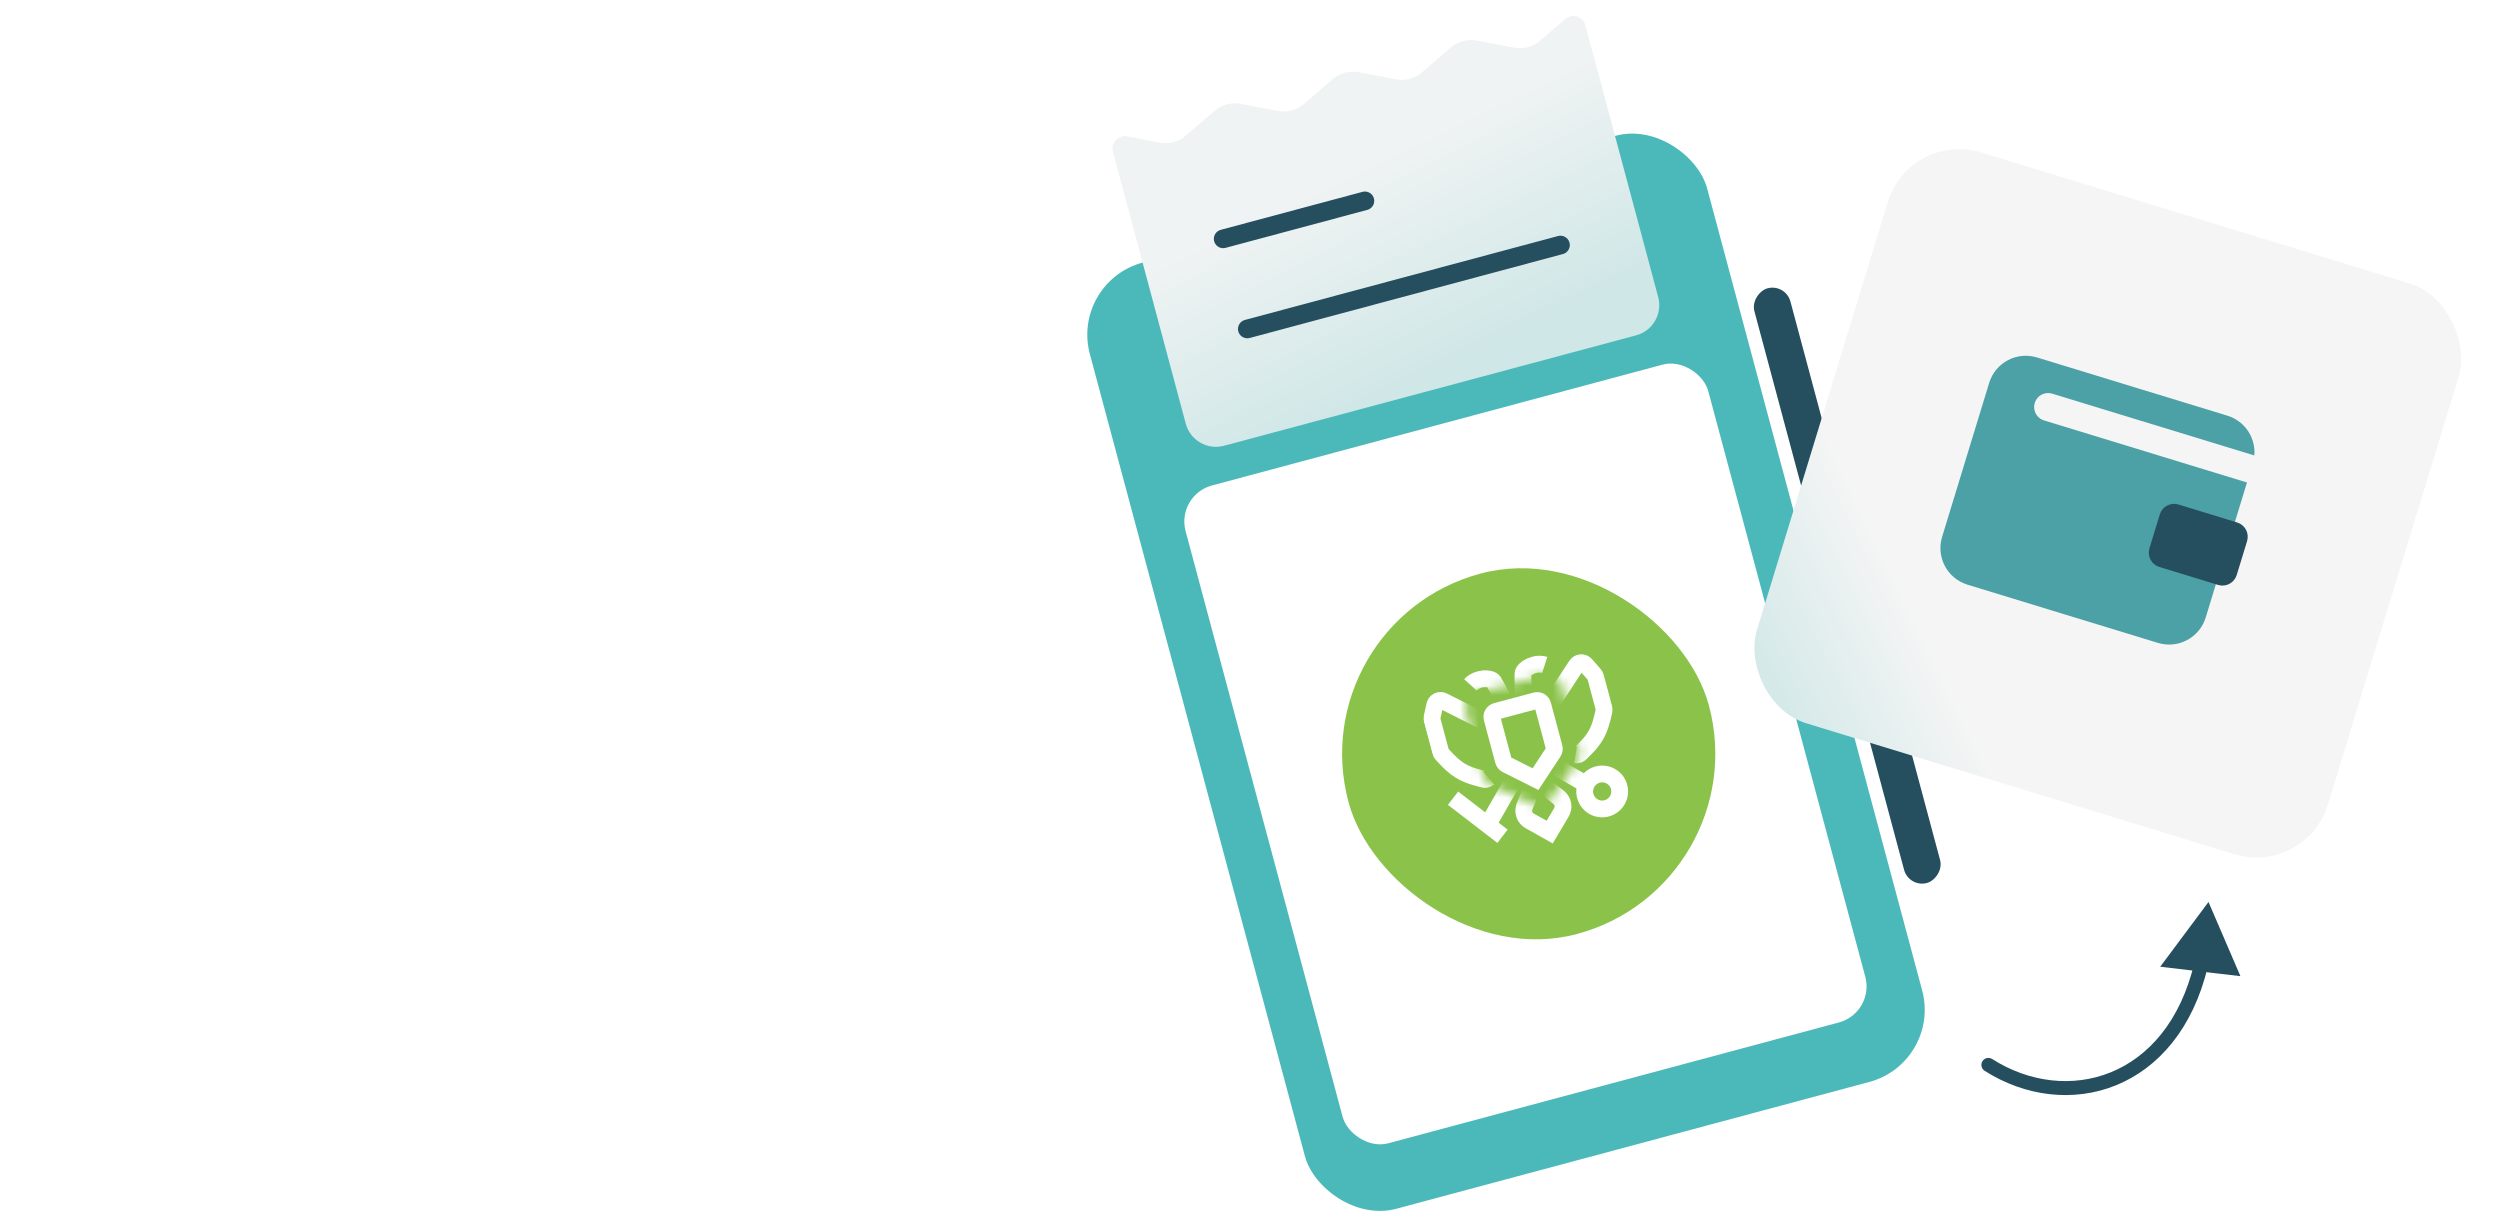<?xml version="1.0" encoding="UTF-8"?> <svg xmlns="http://www.w3.org/2000/svg" width="268" height="130" viewBox="0 0 268 130" fill="none"><g clip-path="url(#clip0_1427_54410)"><g filter="url(#filter0_b_1427_54410)"><rect width="68.504" height="105" rx="8" transform="matrix(0.966 -0.259 0.259 0.966 114.76 30.222)" fill="#4BB9BA"></rect></g><g filter="url(#filter1_b_1427_54410)"><rect width="58" height="73" rx="4" transform="matrix(0.966 -0.259 0.259 0.966 126.06 53.076)" fill="white"></rect></g><path d="M119.308 16.284C119.052 15.33 119.883 14.437 120.854 14.623L124.314 15.287C125.321 15.481 126.36 15.202 127.135 14.532L130.189 11.89C130.964 11.219 132.003 10.941 133.01 11.134L136.975 11.895C137.982 12.088 139.021 11.81 139.796 11.139L142.85 8.497C143.625 7.827 144.664 7.548 145.671 7.741L149.636 8.502C150.643 8.696 151.682 8.417 152.457 7.747L155.511 5.105C156.286 4.434 157.325 4.156 158.332 4.349L162.297 5.11C163.304 5.303 164.343 5.025 165.118 4.354L167.783 2.048C168.53 1.402 169.696 1.76 169.952 2.714L177.759 31.849C178.237 33.634 177.177 35.47 175.392 35.948L131.214 47.786C129.428 48.264 127.593 47.204 127.114 45.419L119.308 16.284Z" fill="url(#paint0_linear_1427_54410)"></path><path d="M131.123 25.604L146.317 21.533" stroke="#254E5F" stroke-width="2" stroke-linecap="round"></path><path d="M133.711 35.264L167.283 26.268" stroke="#254E5F" stroke-width="2" stroke-linecap="round"></path><rect x="204.634" y="95.174" width="66" height="4" rx="2" transform="rotate(-105 204.634 95.174)" fill="#254E5F"></rect><g filter="url(#filter2_i_1427_54410)"><rect x="139.383" y="65.665" width="40" height="40" rx="20" transform="rotate(-15 139.383 65.665)" fill="#8BC34A"></rect><g clip-path="url(#clip1_1427_54410)"><path d="M159.951 76.012C159.862 75.679 160.06 75.336 160.393 75.247L164.617 74.115C164.951 74.026 165.293 74.224 165.383 74.557L166.603 79.11C166.649 79.282 166.619 79.466 166.521 79.615L164.607 82.524L161.495 80.962C161.335 80.882 161.217 80.738 161.171 80.566L159.951 76.012Z" stroke="white" stroke-width="1.8" stroke-linecap="round"></path><mask id="mask0_1427_54410" style="mask-type:alpha" maskUnits="userSpaceOnUse" x="150" y="66" width="28" height="28"><path fill-rule="evenodd" clip-rule="evenodd" d="M157.145 75.239C156.922 74.405 157.416 73.548 158.25 73.325L165.512 71.379C166.346 71.156 167.203 71.65 167.426 72.484L169.255 79.308C169.398 79.842 169.281 80.396 168.97 80.831L165.465 85.726L159.982 83.239C159.495 83.018 159.116 82.597 158.973 82.063L157.145 75.239ZM150.322 71.888L155.984 93.017L177.113 87.356L171.452 66.226L150.322 71.888Z" fill="#FDFDFD"></path></mask><g mask="url(#mask0_1427_54410)"><path d="M157.626 72.416C158.358 71.613 159.817 71.601 160.122 72.071C160.424 72.537 161.291 74.251 161.516 74.617M165.597 70.28C164.561 69.951 163.292 70.67 163.263 71.229C163.234 71.784 163.34 73.702 163.328 74.131M159.584 82.406C159.418 82.549 159.19 82.594 158.983 82.526C158.955 82.517 158.925 82.507 158.896 82.499C156.767 81.969 156.074 81.495 154.579 79.85C154.512 79.776 154.464 79.688 154.438 79.591L153.544 76.256C153.519 76.164 153.499 75.984 153.518 75.89L153.81 74.586C153.89 74.18 154.335 73.963 154.704 74.149L159.938 76.785M168.893 79.912C169.109 79.952 169.328 79.877 169.474 79.715C169.494 79.693 169.514 79.669 169.536 79.648C171.115 78.125 171.478 77.367 171.95 75.196C171.971 75.098 171.968 74.997 171.943 74.901L171.049 71.566C171.024 71.473 170.979 71.388 170.916 71.316L169.984 70.252C169.712 69.941 169.218 69.975 168.991 70.321L165.776 75.221M162.814 81.624L159.481 87.425M159.481 87.425L155.768 84.568M159.481 87.425L161.07 88.647M165.831 80.664L169.687 82.875M164.01 84.016L163.413 85.509C163.22 86.078 163.461 86.705 163.985 86.999L166.128 88.202L167.381 86.089C167.688 85.572 167.583 84.909 167.131 84.512L165.869 83.518M172.239 85.655C171.239 85.923 170.211 85.329 169.943 84.329C169.675 83.329 170.268 82.301 171.268 82.033C172.269 81.765 173.297 82.358 173.565 83.359C173.833 84.359 173.239 85.387 172.239 85.655Z" stroke="white" stroke-width="1.8"></path></g></g></g><path d="M212.751 114.79C212.401 114.568 212.298 114.104 212.521 113.755C212.743 113.405 213.206 113.302 213.556 113.524L212.751 114.79ZM236.751 96.691L240.174 104.646L231.574 103.634L236.751 96.691ZM213.556 113.524C217.564 116.074 222.244 116.588 226.268 114.955C230.279 113.327 233.743 109.522 235.232 103.221L236.692 103.566C235.109 110.263 231.362 114.506 226.832 116.345C222.316 118.177 217.128 117.574 212.751 114.79L213.556 113.524Z" fill="#254E5F"></path><rect x="204.712" y="14" width="64" height="64" rx="8" transform="rotate(17 204.712 14)" fill="url(#paint1_linear_1427_54410)"></rect><g clip-path="url(#clip2_1427_54410)"><path d="M238.34 45.995L217.923 39.752C216.549 39.333 215.096 40.105 214.676 41.479L209.627 57.995C209.207 59.368 209.98 60.822 211.353 61.242L231.77 67.484C233.143 67.904 234.597 67.131 235.017 65.758L238.3 55.019L240.066 49.241C240.486 47.868 239.713 46.414 238.34 45.995Z" fill="#4BA1A5" stroke="#4BA1A5" stroke-width="3" stroke-linecap="round"></path><path d="M241.311 50.286L219.56 43.636" stroke="#F5F5F5" stroke-width="3" stroke-linecap="round"></path><path d="M232.487 55.439C232.584 55.123 232.919 54.944 233.236 55.041L239.533 56.966C239.85 57.063 240.028 57.398 239.931 57.715L238.82 61.349C238.724 61.666 238.388 61.845 238.071 61.748L231.774 59.822C231.457 59.726 231.279 59.39 231.376 59.073L232.487 55.439Z" fill="#254E5F" stroke="#254E5F" stroke-width="2"></path></g></g><defs><filter id="filter0_b_1427_54410" x="102.493" y="0.225" width="117.878" height="143.686" filterUnits="userSpaceOnUse" color-interpolation-filters="sRGB"><feFlood flood-opacity="0" result="BackgroundImageFix"></feFlood><feGaussianBlur in="BackgroundImageFix" stdDeviation="7.031"></feGaussianBlur><feComposite in2="SourceAlpha" operator="in" result="effect1_backgroundBlur_1427_54410"></feComposite><feBlend mode="normal" in="SourceGraphic" in2="effect1_backgroundBlur_1427_54410" result="shape"></feBlend></filter><filter id="filter1_b_1427_54410" x="117.508" y="29.512" width="92.021" height="102.628" filterUnits="userSpaceOnUse" color-interpolation-filters="sRGB"><feFlood flood-opacity="0" result="BackgroundImageFix"></feFlood><feGaussianBlur in="BackgroundImageFix" stdDeviation="4.725"></feGaussianBlur><feComposite in2="SourceAlpha" operator="in" result="effect1_backgroundBlur_1427_54410"></feComposite><feBlend mode="normal" in="SourceGraphic" in2="effect1_backgroundBlur_1427_54410" result="shape"></feBlend></filter><filter id="filter2_i_1427_54410" x="139.383" y="55.312" width="48.99" height="49.99" filterUnits="userSpaceOnUse" color-interpolation-filters="sRGB"><feFlood flood-opacity="0" result="BackgroundImageFix"></feFlood><feBlend mode="normal" in="SourceGraphic" in2="BackgroundImageFix" result="shape"></feBlend><feColorMatrix in="SourceAlpha" type="matrix" values="0 0 0 0 0 0 0 0 0 0 0 0 0 0 0 0 0 0 127 0" result="hardAlpha"></feColorMatrix><feOffset dy="1"></feOffset><feGaussianBlur stdDeviation="2"></feGaussianBlur><feComposite in2="hardAlpha" operator="arithmetic" k2="-1" k3="1"></feComposite><feColorMatrix type="matrix" values="0 0 0 0 0 0 0 0 0 0 0 0 0 0 0 0 0 0 0.05 0"></feColorMatrix><feBlend mode="normal" in2="shape" result="effect1_innerShadow_1427_54410"></feBlend></filter><linearGradient id="paint0_linear_1427_54410" x1="151.625" y1="5.418" x2="166.36" y2="35.763" gradientUnits="userSpaceOnUse"><stop offset="0.248" stop-color="#F0F3F3"></stop><stop offset="0.944" stop-color="#D0E7E7"></stop></linearGradient><linearGradient id="paint1_linear_1427_54410" x1="265.449" y1="17.168" x2="203.69" y2="74.659" gradientUnits="userSpaceOnUse"><stop offset="0.762" stop-color="#F5F5F5"></stop><stop offset="1" stop-color="#D0E7E7"></stop></linearGradient><clipPath id="clip0_1427_54410"><rect width="268" height="130" fill="white"></rect></clipPath><clipPath id="clip1_1427_54410"><rect x="151.63" y="72.736" width="20" height="20" transform="rotate(-15 151.63 72.736)" fill="white"></rect></clipPath><clipPath id="clip2_1427_54410"><rect width="32" height="32" fill="white" transform="translate(215.335 33.979) rotate(17)"></rect></clipPath></defs></svg> 